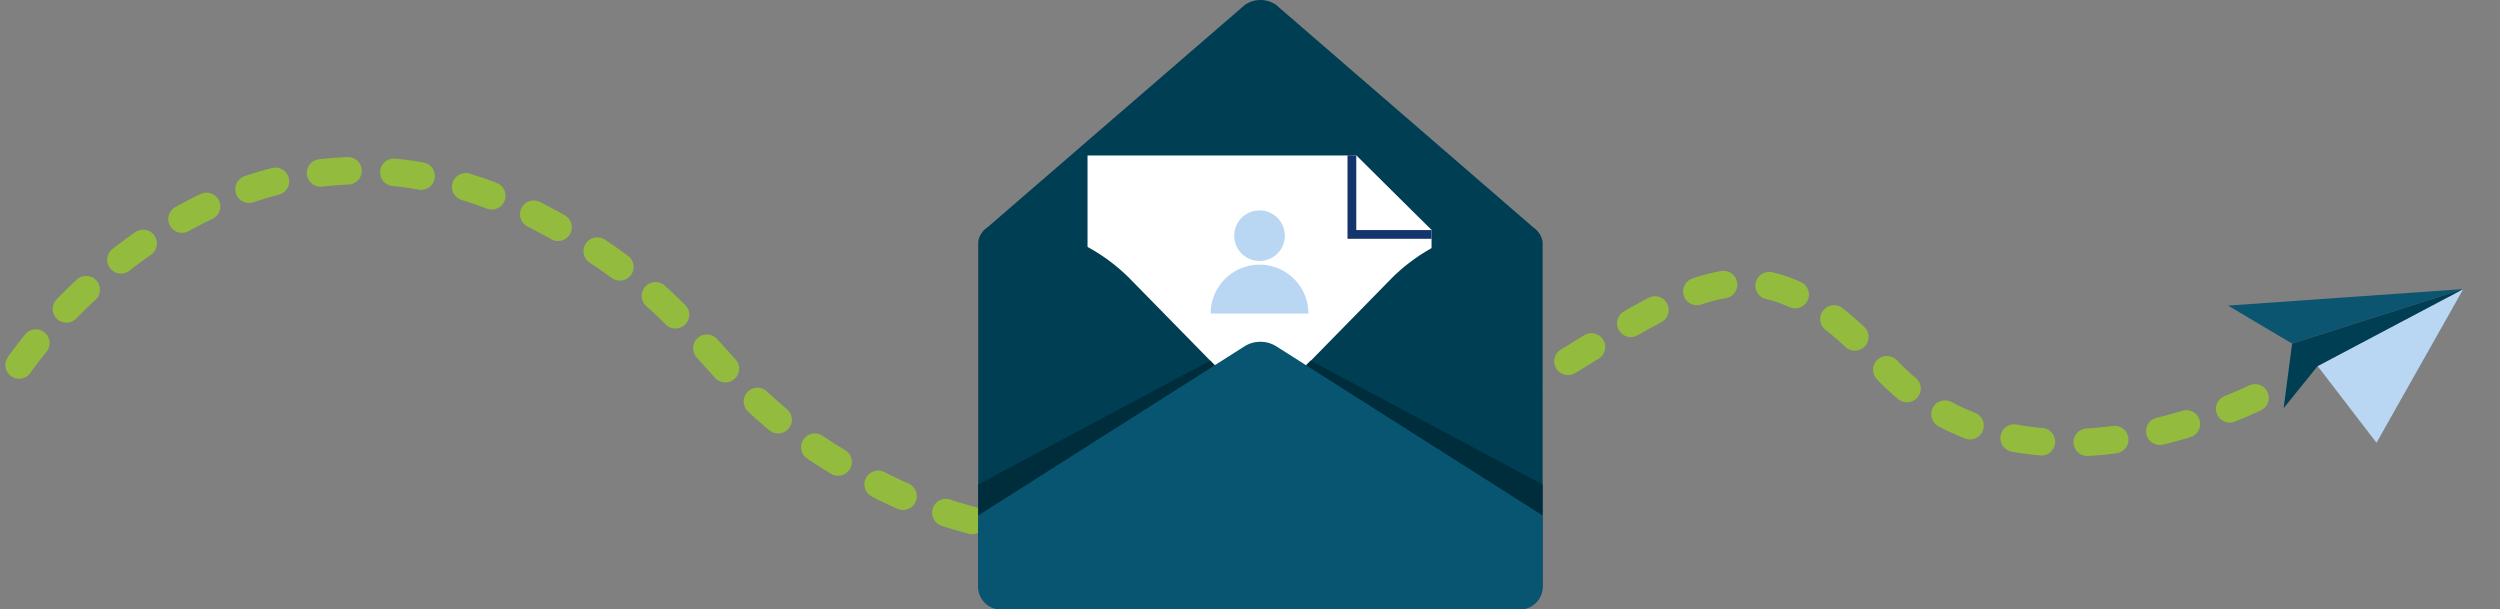 <svg xmlns="http://www.w3.org/2000/svg" xmlns:xlink="http://www.w3.org/1999/xlink" width="272.271" height="66.374" viewBox="0 0 272.271 66.374">
  <rect x="0" y="0" width="272.271" height="66.374" fill="#808080" stroke="none"/>
  <defs>
    <clipPath id="clip-path">
      <rect id="Rectangle_218" data-name="Rectangle 218" width="270" height="66.374" fill="none"/>
    </clipPath>
  </defs>
  <g id="Group_713" data-name="Group 713" transform="translate(-866.729 -816)">
    <path id="Path_653" data-name="Path 653" d="M-14884.187,7118.287s23.352-34.561,58.045-15.367c18.77,10.384,16.119,18.079,34.7,27.949,15.376,8.168,35,9.6,65.771-7.044,22.054-11.932,28.809-22.716,44.405-5.537s41.914,2.925,41.914,2.925" transform="translate(15753 -6262.536)" fill="none" stroke="#93bb3e" stroke-linecap="round" stroke-width="3" stroke-dasharray="3 5"/>
    <g id="Group_366" data-name="Group 366" transform="translate(869 816)">
      <g id="Group_365" data-name="Group 365" clip-path="url(#clip-path)">
        <path id="Path_371" data-name="Path 371" d="M3078.934,375.8l-8.146,14.429-1.305,2.312-1.775-2.312-4.638-6.042Z" transform="translate(-2812.934 -344.319)" fill="#b9d6f2"/>
        <path id="Path_372" data-name="Path 372" d="M2971.083,375.8l-18.639,5.94-6.982-4.141Z" transform="translate(-2705.083 -344.319)" fill="#0c5571"/>
        <path id="Path_373" data-name="Path 373" d="M3038.057,375.8l-15.863,8.387-3.7,4.583.923-7.03Z" transform="translate(-2772.057 -344.319)" fill="#003e54"/>
        <path id="Path_374" data-name="Path 374" d="M1323.764,25.111l-1.483,9.2L1322,36.073c0,1.367-2.92,19.371-4.432,19.371l-23.915-16.524-26.542,18.415c-1.512,0-3.1-19.374-3.1-20.741l-.105-2.286-.423-9.17,4.267-3.687,24.2-20.912a2.969,2.969,0,0,1,3.412,0l24.177,20.912Z" transform="translate(-1158.65 0)" fill="#003e54"/>
        <path id="Path_375" data-name="Path 375" d="M1437.659,212.227v28.127h-37.466V204.106h29.263Z" transform="translate(-1284.022 -187.172)" fill="#fff"/>
        <path id="Path_376" data-name="Path 376" d="M1750.61,211.837v.949h-9.152v-9.1l.949.035Z" transform="translate(-1596.974 -186.782)" fill="#14356b"/>
        <path id="Path_377" data-name="Path 377" d="M1761.1,212.227h-8.2v-8.121Z" transform="translate(-1607.46 -187.172)" fill="#fff"/>
        <path id="Path_378" data-name="Path 378" d="M1628.79,315.3l13.716-13.991a19.82,19.82,0,0,1,14.14-5.774,2.113,2.113,0,0,1,2.294,1.865v37.4c0,1.03-1.713,2.593-2.98,2.593h-7.793l-19.376-19.765a1.632,1.632,0,0,1,0-2.323" transform="translate(-1493.207 -271.013)" fill="#003e54"/>
        <path id="Path_379" data-name="Path 379" d="M1286.875,314.991,1273.159,301a19.82,19.82,0,0,0-14.14-5.774,2.113,2.113,0,0,0-2.294,1.865V334.71a3.035,3.035,0,0,0,2.738,2.395l8.036-.026,19.376-19.765a1.632,1.632,0,0,0,0-2.323" transform="translate(-1152.458 -270.731)" fill="#003e54"/>
        <path id="Path_380" data-name="Path 380" d="M1318.189,467.531V475.6a2.508,2.508,0,0,1-2.738,2.183h-55.99a2.508,2.508,0,0,1-2.738-2.183v-8.065l29.027-18.429a3.184,3.184,0,0,1,1.609-.474,3.219,3.219,0,0,1,1.8.474Z" transform="translate(-1152.457 -411.405)" fill="#075571"/>
        <path id="Path_381" data-name="Path 381" d="M1256.725,486.824l25.26-13.492.494.5-25.754,16.352Z" transform="translate(-1152.458 -434.061)" fill="#002d3c"/>
        <path id="Path_382" data-name="Path 382" d="M1712.9,486.824l-25.26-13.492-.494.5,25.754,16.352Z" transform="translate(-1547.171 -434.061)" fill="#002d3c"/>
        <path id="Path_383" data-name="Path 383" d="M1567.147,347.415a5.322,5.322,0,0,0-5.323,5.323h10.645a5.323,5.323,0,0,0-5.323-5.323" transform="translate(-1432.243 -318.591)" fill="#b9d6f2"/>
        <path id="Path_384" data-name="Path 384" d="M1598.29,278.942a2.754,2.754,0,1,1-2.754-2.754,2.754,2.754,0,0,1,2.754,2.754" transform="translate(-1460.633 -253.273)" fill="#b9d6f2"/>
      </g>
    </g>
  </g>
</svg>

